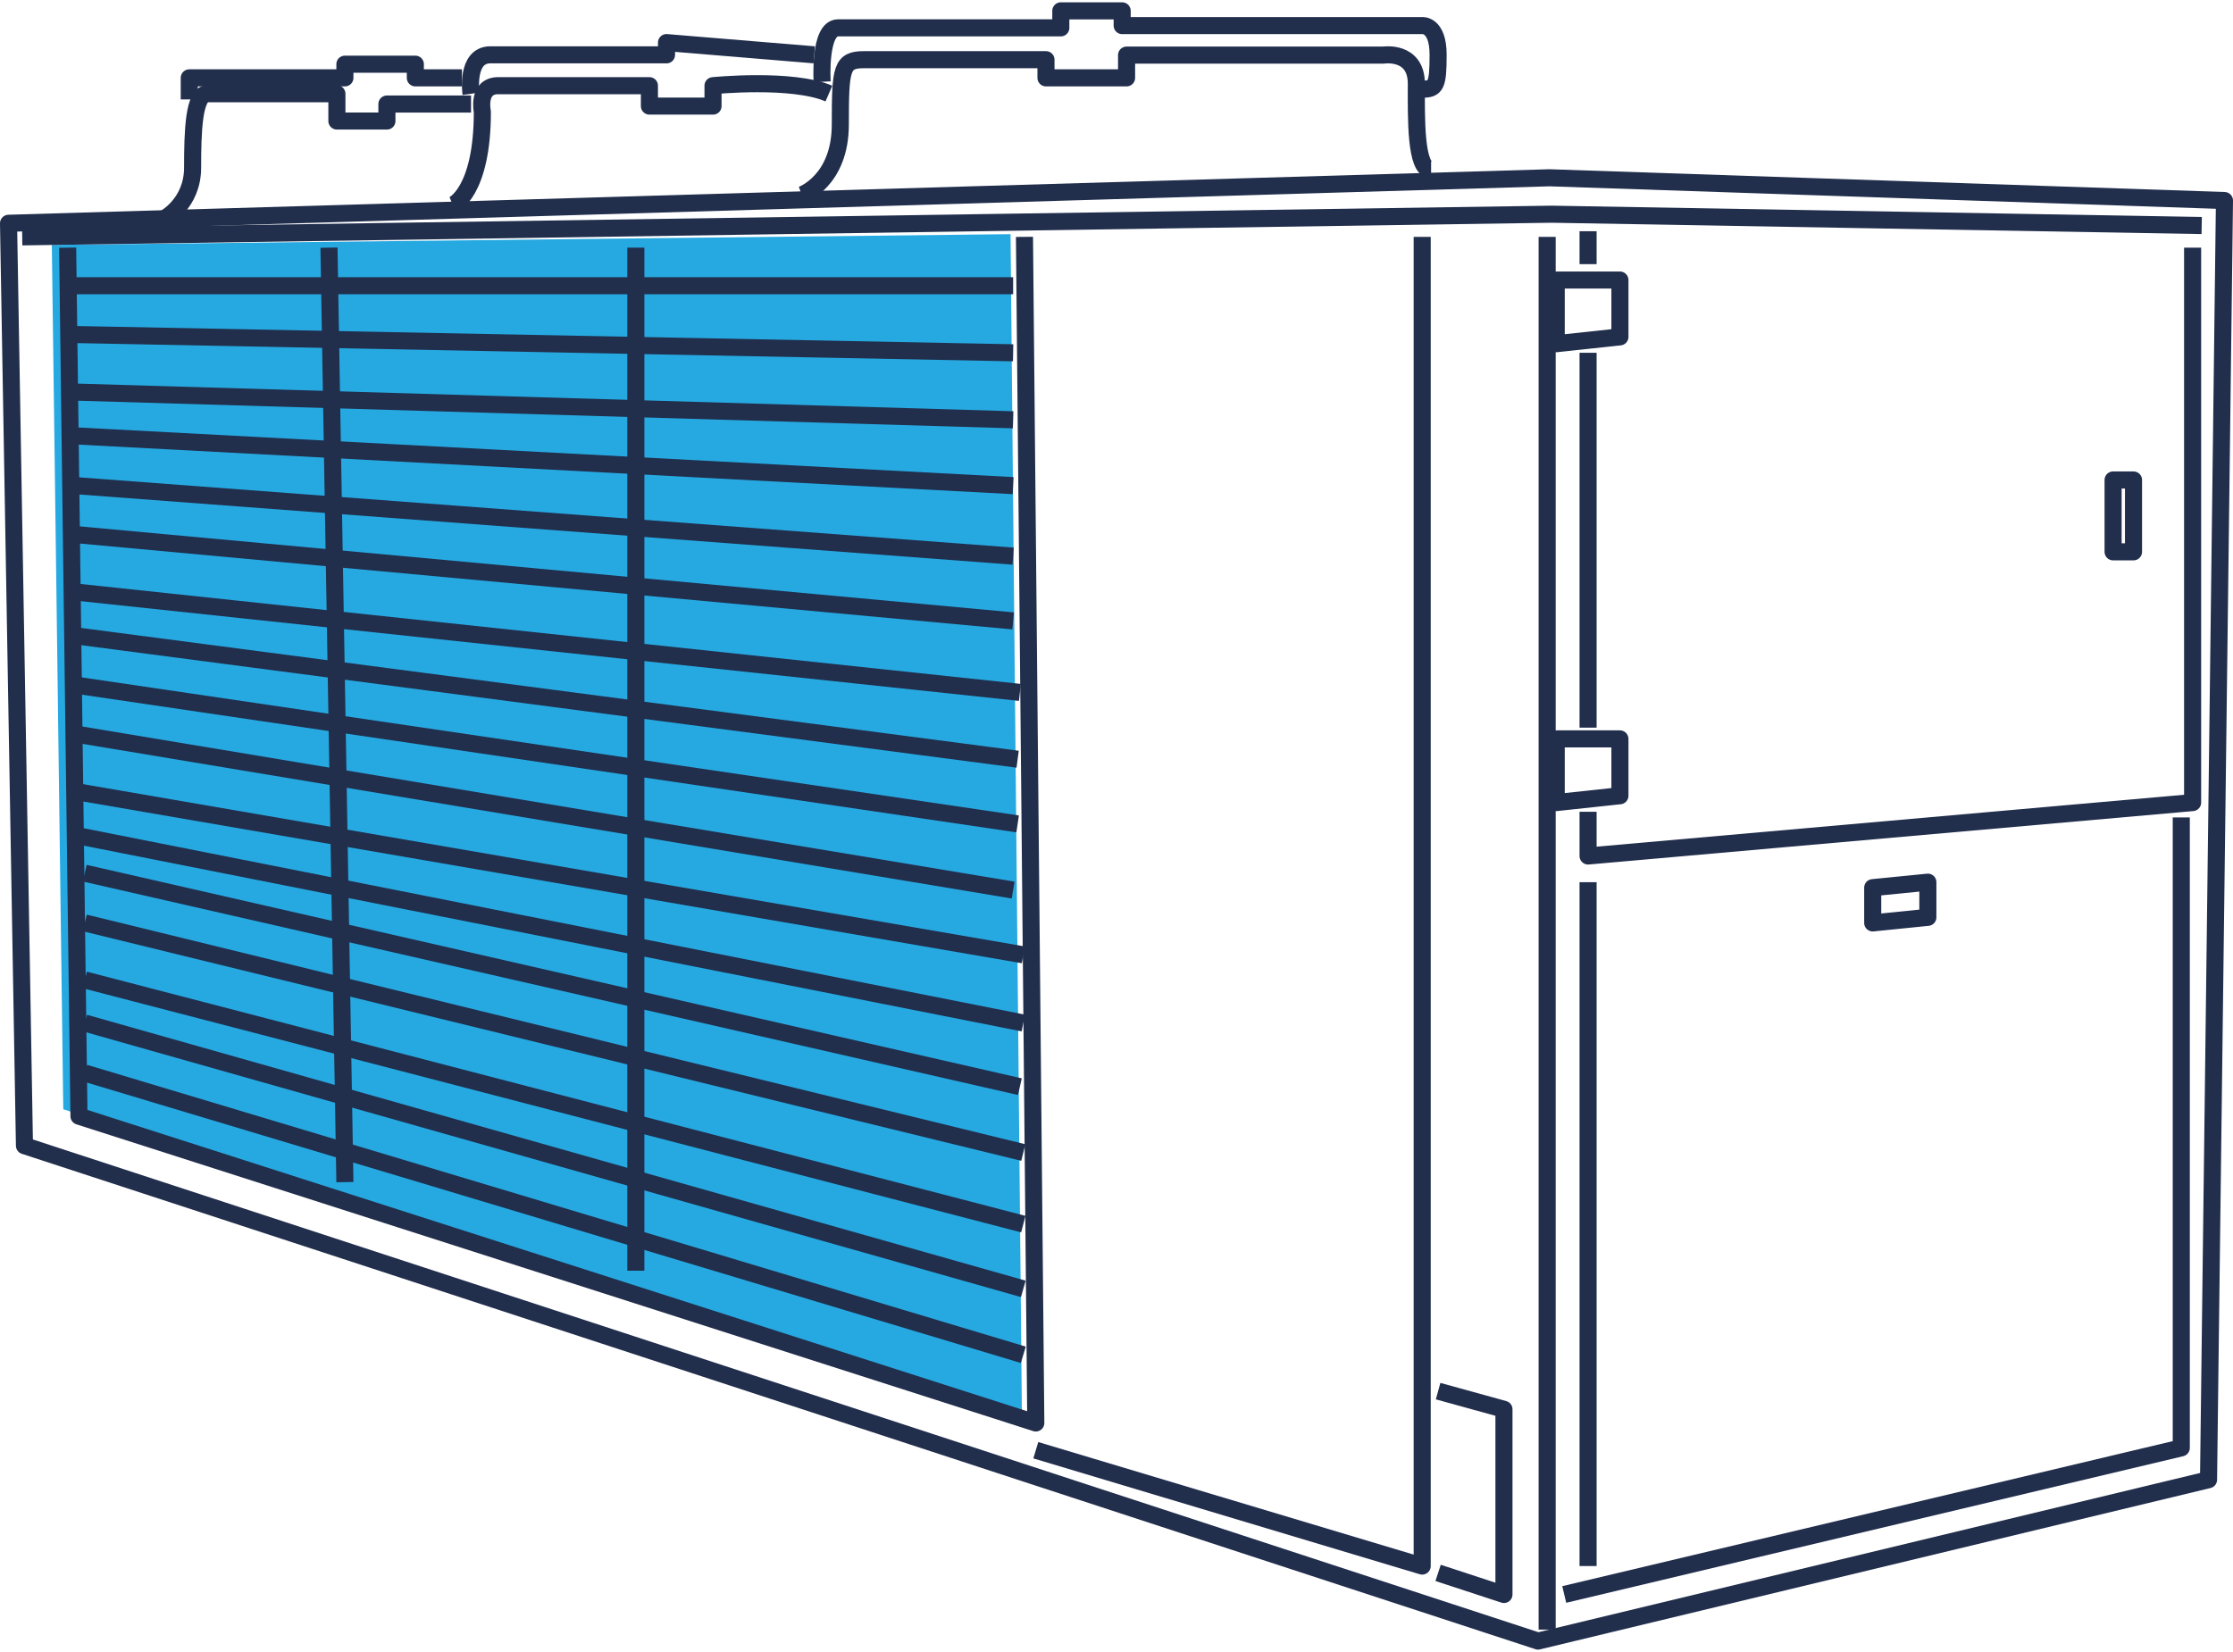 <svg xmlns="http://www.w3.org/2000/svg" width="523" height="387" viewBox="0 0 523 387" fill="none"><path d="M236.684 54.858L239.344 331.394L14.818 259.869L12.137 57.375L236.684 54.858Z" fill="#26A9E1"></path><path d="M360.235 384.459L517.271 346.659L521 46.978L362.911 41.648L2 52.309L5.729 268.404L360.235 384.459Z" stroke="#212E4C" stroke-width="4" stroke-miterlimit="10" stroke-linejoin="round"></path><path d="M5.203 55.49L363.437 50.181L515.669 52.836" stroke="#212E4C" stroke-width="4" stroke-miterlimit="10" stroke-linejoin="round"></path><path d="M362.363 55.49V381.783" stroke="#212E4C" stroke-width="4" stroke-miterlimit="10" stroke-linejoin="round"></path><path d="M379.409 65.605H364.491V80.522L379.409 78.921V65.605Z" stroke="#212E4C" stroke-width="4" stroke-miterlimit="10" stroke-linejoin="round"></path><path d="M379.409 173.104H364.491V188.021L379.409 186.42V173.104Z" stroke="#212E4C" stroke-width="4" stroke-miterlimit="10" stroke-linejoin="round"></path><path d="M371.95 54.163V61.875" stroke="#212E4C" stroke-width="4" stroke-miterlimit="10" stroke-linejoin="round"></path><path d="M371.95 82.649V170.47" stroke="#212E4C" stroke-width="4" stroke-miterlimit="10" stroke-linejoin="round"></path><path d="M371.95 190.171V200.537L513.541 188.021V58.019" stroke="#212E4C" stroke-width="4" stroke-miterlimit="10" stroke-linejoin="round"></path><path d="M371.95 206.669V366.886" stroke="#212E4C" stroke-width="4" stroke-miterlimit="10" stroke-linejoin="round"></path><path d="M366.366 373.544L510.886 339.2V191.498" stroke="#212E4C" stroke-width="4" stroke-miterlimit="10" stroke-linejoin="round"></path><path d="M451.532 214.907L438.616 216.214V207.954L451.532 206.669V214.907Z" stroke="#212E4C" stroke-width="4" stroke-miterlimit="10" stroke-linejoin="round"></path><path d="M499.698 112.443H494.915V129.278H499.698V112.443Z" stroke="#212E4C" stroke-width="4" stroke-miterlimit="10" stroke-linejoin="round"></path><path d="M242.6 339.748L333.097 366.886V55.49" stroke="#212E4C" stroke-width="4" stroke-miterlimit="10" stroke-linejoin="round"></path><path d="M15.844 58.019L18.498 261.493L242.6 333.363L239.946 55.49" stroke="#212E4C" stroke-width="4" stroke-miterlimit="10" stroke-linejoin="round"></path><path d="M336.826 325.904L352.249 330.16V373.544L336.826 368.487" stroke="#212E4C" stroke-width="4" stroke-miterlimit="10" stroke-linejoin="round"></path><path d="M77.052 58.019L80.781 276.937" stroke="#212E4C" stroke-width="4" stroke-miterlimit="10" stroke-linejoin="round"></path><path d="M148.922 58.019V297.692" stroke="#212E4C" stroke-width="4" stroke-miterlimit="10" stroke-linejoin="round"></path><path d="M17.697 66.932H237.29" stroke="#212E4C" stroke-width="4" stroke-miterlimit="10" stroke-linejoin="round"></path><path d="M17.697 78.373L237.29 82.65" stroke="#212E4C" stroke-width="4" stroke-miterlimit="10" stroke-linejoin="round"></path><path d="M17.697 91.857L237.29 98.347" stroke="#212E4C" stroke-width="4" stroke-miterlimit="10" stroke-linejoin="round"></path><path d="M17.697 102.118L237.29 113.77" stroke="#212E4C" stroke-width="4" stroke-miterlimit="10" stroke-linejoin="round"></path><path d="M17.697 113.771L237.29 130.289" stroke="#212E4C" stroke-width="4" stroke-miterlimit="10" stroke-linejoin="round"></path><path d="M17.697 125.232L237.29 145.46" stroke="#212E4C" stroke-width="4" stroke-miterlimit="10" stroke-linejoin="round"></path><path d="M17.697 138.696L238.87 162.211" stroke="#212E4C" stroke-width="4" stroke-miterlimit="10" stroke-linejoin="round"></path><path d="M17.697 148.958L238.344 177.866" stroke="#212E4C" stroke-width="4" stroke-miterlimit="10" stroke-linejoin="round"></path><path d="M17.697 160.504L238.344 193.015" stroke="#212E4C" stroke-width="4" stroke-miterlimit="10" stroke-linejoin="round"></path><path d="M17.697 171.966L237.29 208.523" stroke="#212E4C" stroke-width="4" stroke-miterlimit="10" stroke-linejoin="round"></path><path d="M17.697 185.43L239.671 223.693" stroke="#212E4C" stroke-width="4" stroke-miterlimit="10" stroke-linejoin="round"></path><path d="M17.697 195.691L239.671 239.665" stroke="#212E4C" stroke-width="4" stroke-miterlimit="10" stroke-linejoin="round"></path><path d="M19.847 204.562L238.871 254.582" stroke="#212E4C" stroke-width="4" stroke-miterlimit="10" stroke-linejoin="round"></path><path d="M19.847 216.214L239.672 270.006" stroke="#212E4C" stroke-width="4" stroke-miterlimit="10" stroke-linejoin="round"></path><path d="M19.847 229.572L239.672 286.778" stroke="#212E4C" stroke-width="4" stroke-miterlimit="10" stroke-linejoin="round"></path><path d="M19.847 239.665L239.672 301.948" stroke="#212E4C" stroke-width="4" stroke-miterlimit="10" stroke-linejoin="round"></path><path d="M19.847 251.38L239.672 317.393" stroke="#212E4C" stroke-width="4" stroke-miterlimit="10" stroke-linejoin="round"></path><path d="M38.452 51.234C38.452 51.234 45.11 47.779 45.11 39.266C45.11 30.754 45.384 21.968 48.565 21.968H78.906V28.352H90.621V24.37H110.322" stroke="#212E4C" stroke-width="4" stroke-miterlimit="10" stroke-linejoin="round"></path><path d="M106.065 48.031C106.065 48.031 112.976 45.102 112.976 26.202C112.976 26.202 111.649 20.071 116.706 20.071H152.104V24.854H167V20.071C167 20.071 185.626 18.217 194.139 21.925" stroke="#212E4C" stroke-width="4" stroke-miterlimit="10" stroke-linejoin="round"></path><path d="M187.775 45.651C187.775 45.651 196.814 42.448 196.814 29.153C196.814 15.858 197.088 13.982 202.398 13.982H244.981V18.238H263.86V12.908H324.015C324.015 12.908 331.727 11.707 331.727 19.629C331.727 27.552 331.453 39.793 335.182 39.793" stroke="#212E4C" stroke-width="4" stroke-miterlimit="10" stroke-linejoin="round"></path><path d="M44.33 23.296V18.239H80.781V15.036H97.279V18.239H108.194" stroke="#212E4C" stroke-width="4" stroke-miterlimit="10" stroke-linejoin="round"></path><path d="M110.321 21.967C110.321 21.967 108.994 12.844 114.852 12.844H156.107V9.979L190.704 12.844" stroke="#212E4C" stroke-width="4" stroke-miterlimit="10" stroke-linejoin="round"></path><path d="M192.559 19.165C192.559 19.165 191.758 6.523 196.288 6.523H248.458V2.541H262.827V5.997H333.096C333.096 5.997 336.826 5.596 336.826 12.844C336.826 20.093 336.299 20.893 333.096 20.893" stroke="#212E4C" stroke-width="4" stroke-miterlimit="10" stroke-linejoin="round"></path></svg>